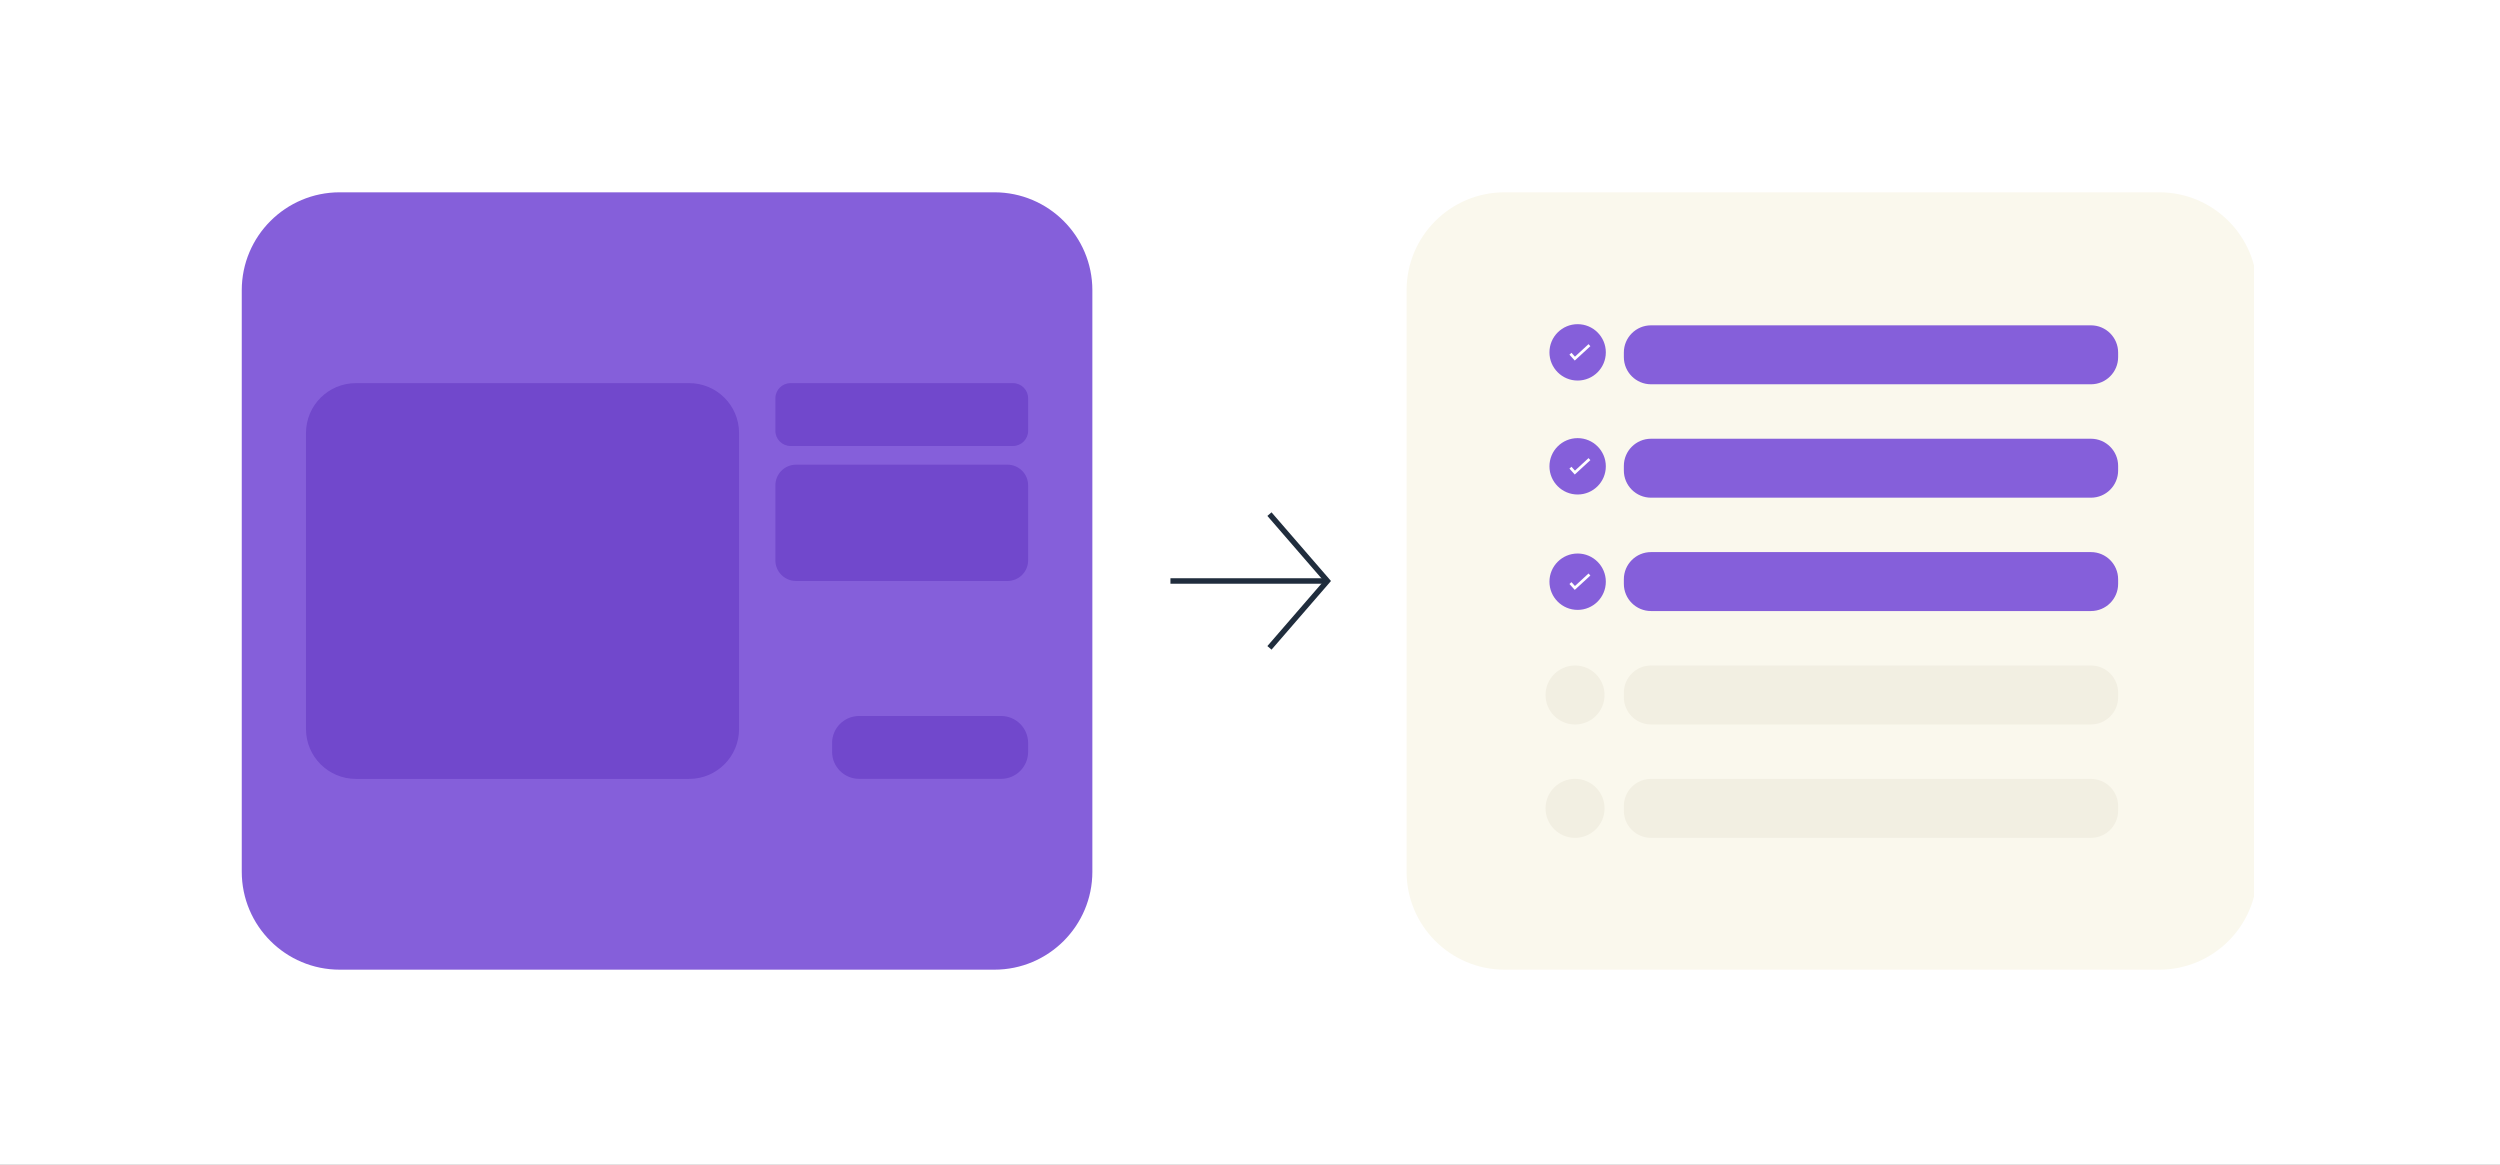 <svg width="455" height="212" viewBox="0 0 455 212" fill="none" xmlns="http://www.w3.org/2000/svg">
<rect x="0" y="0" width="455" height="212" fill="#808080" stroke="none"/>
<g clip-path="url(#clip0_8476_13745)">
<rect width="455" height="212" fill="#1E1E1E"/>
<rect width="455" height="212" fill="white"/>
<g clip-path="url(#clip1_8476_13745)">
<path d="M180.98 35H61.83C51.983 35 44 42.983 44 52.83V158.65C44 168.497 51.983 176.48 61.83 176.48H180.98C190.827 176.48 198.81 168.497 198.81 158.65V52.83C198.81 42.983 190.827 35 180.98 35Z" fill="#855FDA"/>
<path d="M64.77 141.76H125.43C130.445 141.76 134.51 137.695 134.51 132.68V78.81C134.51 73.795 130.445 69.73 125.43 69.73L64.77 69.73C59.755 69.73 55.69 73.795 55.69 78.81L55.69 132.68C55.69 137.695 59.755 141.76 64.77 141.76Z" fill="#7148CC"/>
<path d="M143.88 81.17H184.36C185.884 81.17 187.12 79.934 187.12 78.41V72.49C187.12 70.966 185.884 69.73 184.36 69.73H143.88C142.356 69.73 141.12 70.966 141.12 72.49V78.41C141.12 79.934 142.356 81.17 143.88 81.17Z" fill="#7148CC"/>
<path d="M156.36 141.75H182.2C184.917 141.75 187.12 139.547 187.12 136.83V135.23C187.12 132.513 184.917 130.31 182.2 130.31H156.36C153.643 130.31 151.44 132.513 151.44 135.23V136.83C151.44 139.547 153.643 141.75 156.36 141.75Z" fill="#7148CC"/>
<path d="M144.88 105.74H183.36C185.437 105.74 187.12 104.057 187.12 101.98V88.33C187.12 86.253 185.437 84.57 183.36 84.57H144.88C142.804 84.57 141.12 86.253 141.12 88.33V101.98C141.12 104.057 142.804 105.74 144.88 105.74Z" fill="#7148CC"/>
<path d="M231.04 117.91L241.58 105.74L231.04 93.57" stroke="#202D3D" stroke-miterlimit="10"/>
<path d="M241.58 105.74L213.02 105.74" stroke="#202D3D" stroke-miterlimit="10"/>
<path d="M392.98 35H273.83C263.983 35 256 42.983 256 52.83V158.65C256 168.497 263.983 176.48 273.83 176.48H392.98C402.827 176.48 410.81 168.497 410.81 158.65V52.83C410.81 42.983 402.827 35 392.98 35Z" fill="#FAF8ED"/>
<path d="M380.55 59.21H300.49C297.756 59.21 295.54 61.426 295.54 64.16V64.99C295.54 67.724 297.756 69.94 300.49 69.94H380.55C383.284 69.94 385.5 67.724 385.5 64.99V64.16C385.5 61.426 383.284 59.21 380.55 59.21Z" fill="#855FDA"/>
<path d="M287.13 69.26C289.963 69.26 292.26 66.963 292.26 64.13C292.26 61.297 289.963 59 287.13 59C284.297 59 282 61.297 282 64.13C282 66.963 284.297 69.26 287.13 69.26Z" fill="#855FDA"/>
<path d="M285.821 64.378L286.624 65.267L289.28 62.821" stroke="white" stroke-width="0.5" stroke-miterlimit="10"/>
<path d="M380.55 79.85H300.49C297.756 79.85 295.54 82.066 295.54 84.8V85.63C295.54 88.364 297.756 90.58 300.49 90.58H380.55C383.284 90.58 385.5 88.364 385.5 85.63V84.8C385.5 82.066 383.284 79.85 380.55 79.85Z" fill="#855FDA"/>
<path d="M287.13 90C289.963 90 292.26 87.703 292.26 84.87C292.26 82.037 289.963 79.74 287.13 79.74C284.297 79.74 282 82.037 282 84.87C282 87.703 284.297 90 287.13 90Z" fill="#855FDA"/>
<path d="M285.821 85.118L286.624 86.007L289.28 83.561" stroke="white" stroke-width="0.5" stroke-miterlimit="10"/>
<path d="M380.55 100.48H300.49C297.756 100.48 295.54 102.696 295.54 105.43V106.26C295.54 108.994 297.756 111.21 300.49 111.21H380.55C383.284 111.21 385.5 108.994 385.5 106.26V105.43C385.5 102.696 383.284 100.48 380.55 100.48Z" fill="#855FDA"/>
<path d="M287.13 111C289.963 111 292.26 108.703 292.26 105.87C292.26 103.037 289.963 100.74 287.13 100.74C284.297 100.74 282 103.037 282 105.87C282 108.703 284.297 111 287.13 111Z" fill="#855FDA"/>
<path d="M285.821 106.118L286.624 107.007L289.28 104.561" stroke="white" stroke-width="0.5" stroke-miterlimit="10"/>
<path d="M380.55 121.12H300.49C297.756 121.12 295.54 123.336 295.54 126.07V126.9C295.54 129.634 297.756 131.85 300.49 131.85H380.55C383.284 131.85 385.5 129.634 385.5 126.9V126.07C385.5 123.336 383.284 121.12 380.55 121.12Z" fill="#F2EFE2"/>
<path d="M286.66 131.86C289.626 131.86 292.03 129.456 292.03 126.49C292.03 123.524 289.626 121.12 286.66 121.12C283.694 121.12 281.29 123.524 281.29 126.49C281.29 129.456 283.694 131.86 286.66 131.86Z" fill="#F2EFE2"/>
<path d="M380.55 141.76H300.49C297.756 141.76 295.54 143.976 295.54 146.71V147.54C295.54 150.274 297.756 152.49 300.49 152.49H380.55C383.284 152.49 385.5 150.274 385.5 147.54V146.71C385.5 143.976 383.284 141.76 380.55 141.76Z" fill="#F2EFE2"/>
<path d="M286.66 152.49C289.626 152.49 292.03 150.086 292.03 147.12C292.03 144.154 289.626 141.75 286.66 141.75C283.694 141.75 281.29 144.154 281.29 147.12C281.29 150.086 283.694 152.49 286.66 152.49Z" fill="#F2EFE2"/>
</g>
</g>
<defs>
<clipPath id="clip0_8476_13745">
<rect width="455" height="212" fill="white"/>
</clipPath>
<clipPath id="clip1_8476_13745">
<rect width="366.23" height="141.48" fill="white" transform="translate(44 35)"/>
</clipPath>
</defs>
</svg>
